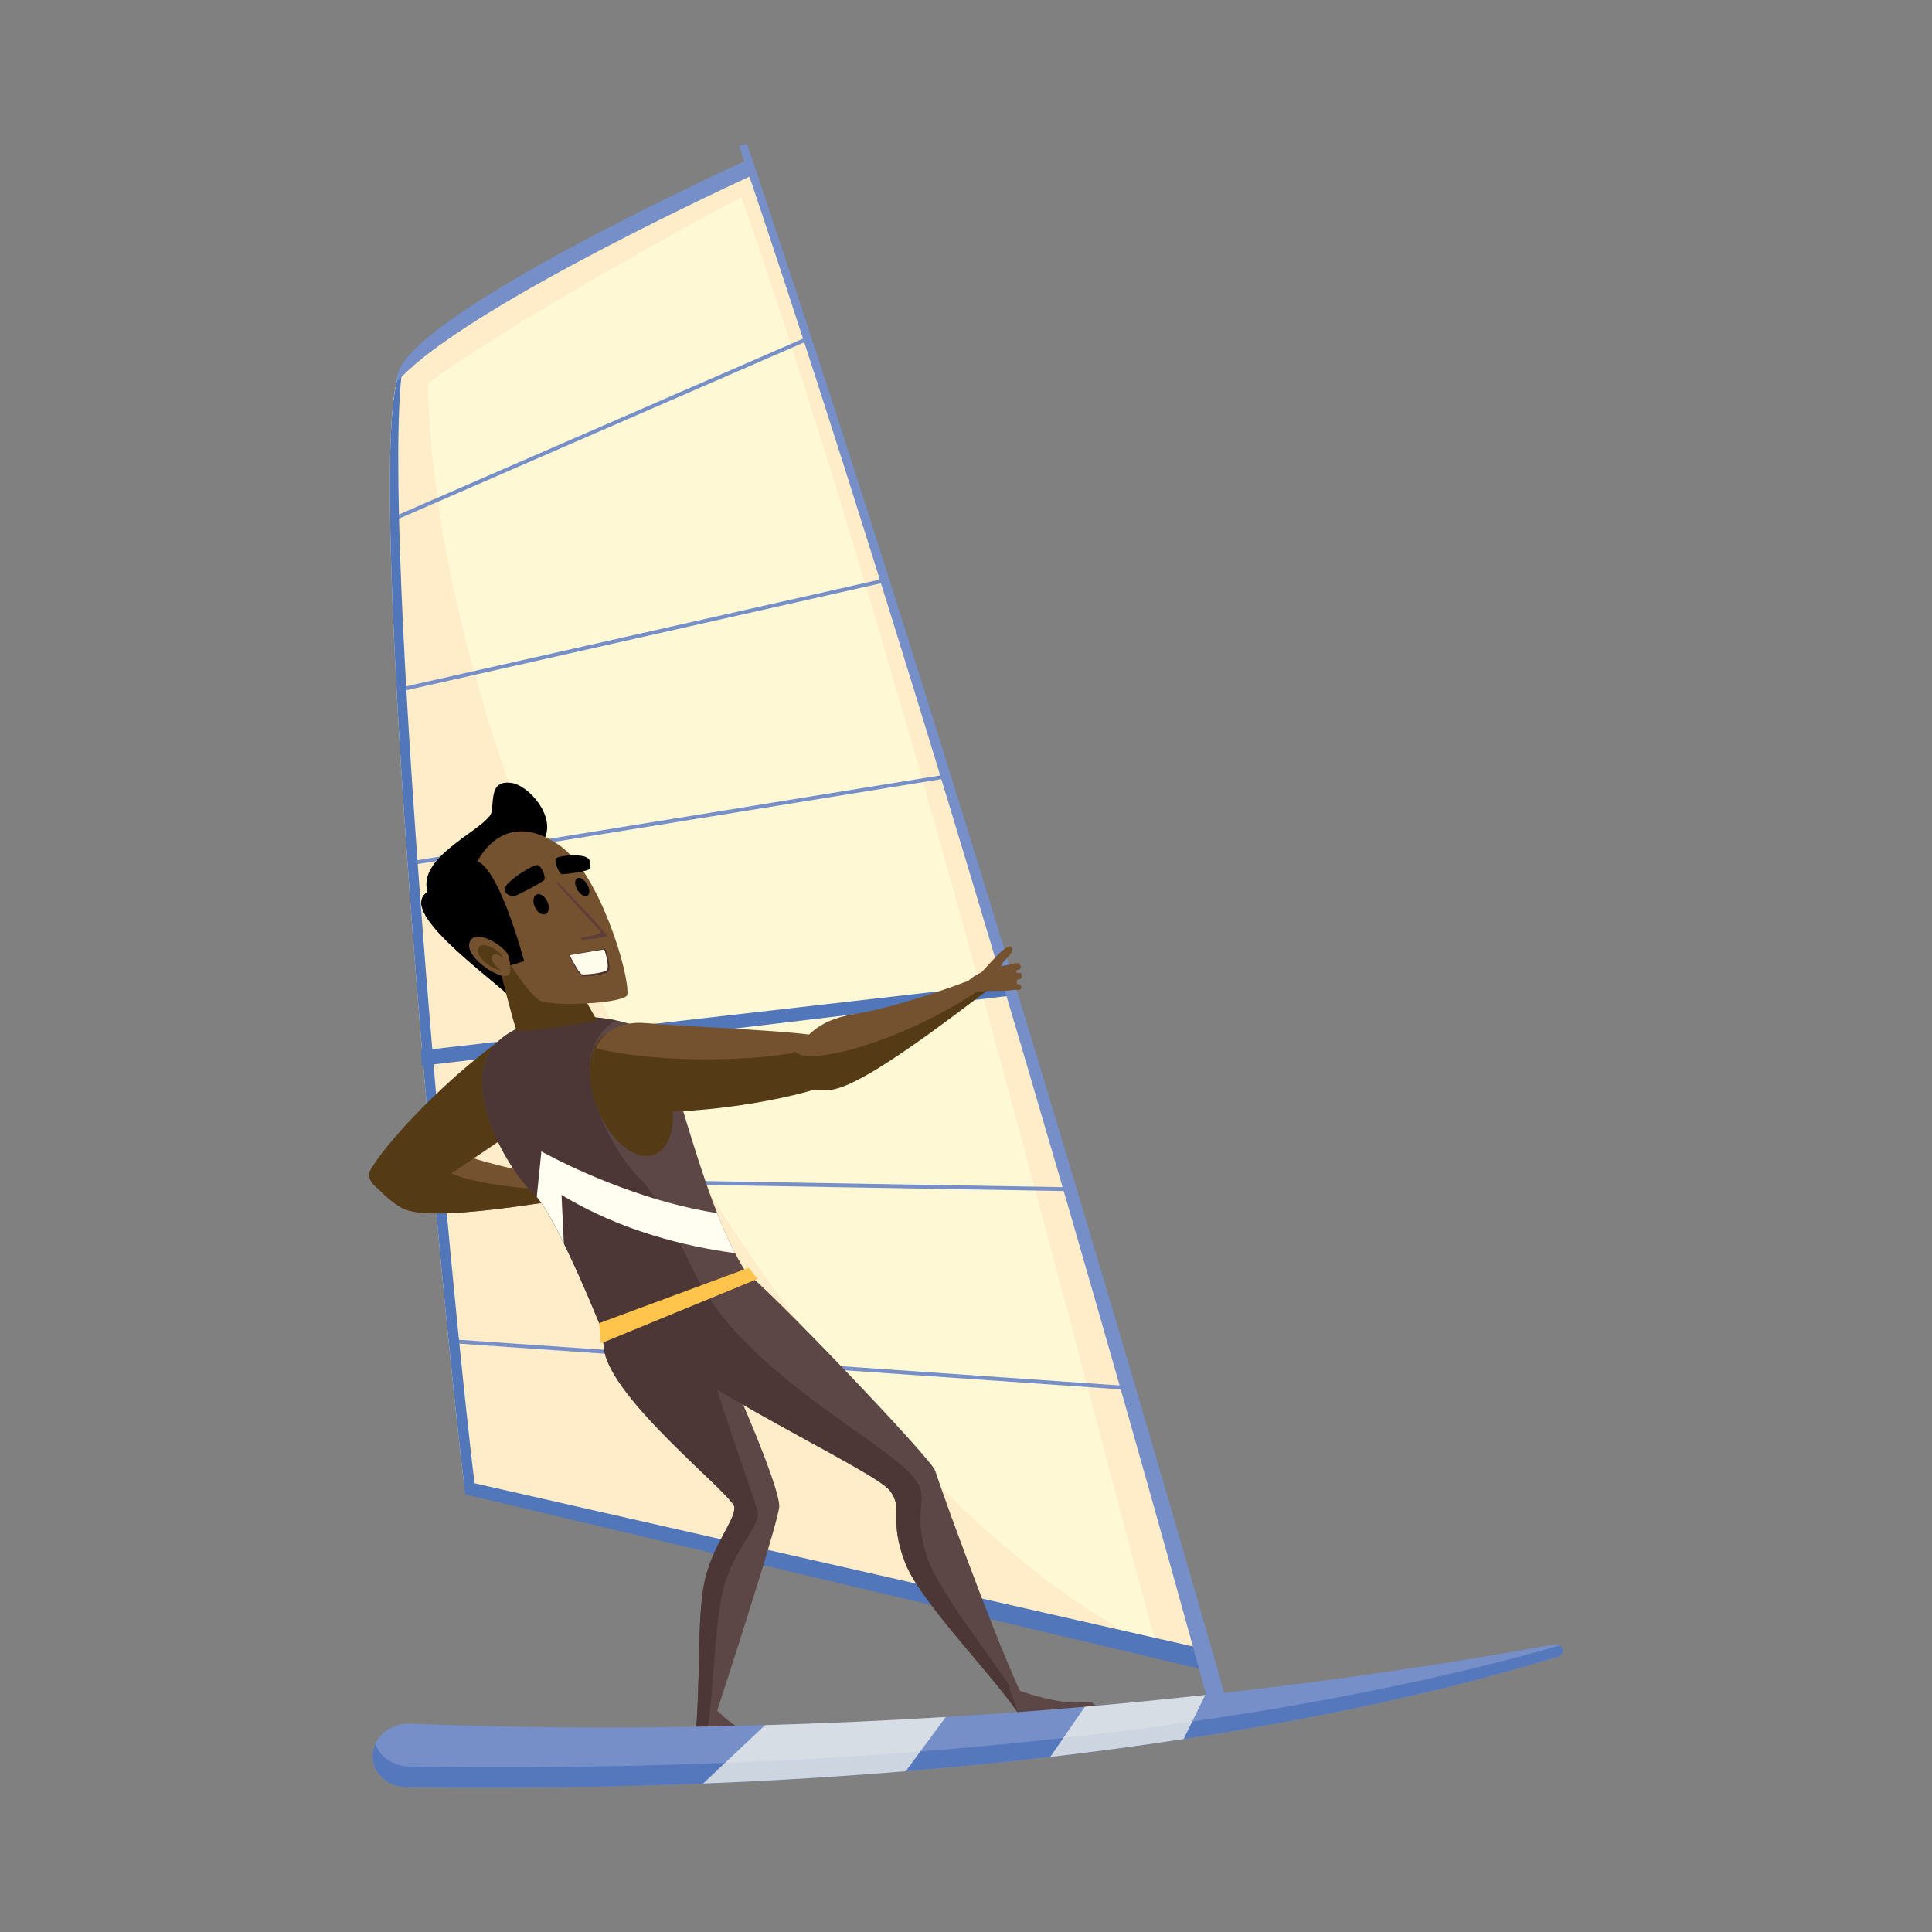 <svg enable-background="new 0 0 125 125" viewBox="0 0 125 125" xmlns="http://www.w3.org/2000/svg"><rect x="0" y="0" width="125" height="125" fill="#808080" stroke="none"/><path d="m30.581 96.247 47.486 11.496s-16.193-58.382-29.684-97.049c0 0-21.243 9.625-22.633 13.759-2.13 6.324 3.29 59.518 4.831 71.794z" fill="#fff8d5"/><path d="m47.971 12.749c11.185 32.057 22.884 79.591 27.015 94.248l3.079.746s-16.193-58.382-29.684-97.049c0 0-21.243 9.625-22.633 13.759-.159.475-.277 1.216-.356 2.184 5.026-4.614 22.579-13.888 22.579-13.888z" fill="#ffecc8"/><path d="m34.318 54.398c-4.703-12.042-6.915-23.365-6.627-32.222-1.026.855-1.726 1.632-1.943 2.277-2.128 6.324 2.81 59.901 4.351 72.176l46.625 10.802c-15.164-5.839-32.986-28.916-42.406-53.033z" fill="#ffecc8"/><g fill="#768fc8"><path d="m48.736 56.183h.249v40.793h-.249z" transform="matrix(.017 -1 1 .017 -28.524 124.154)"/><path d="m26.686 52.922h34.632v.248h-34.632z" transform="matrix(.987 -.16 .16 .987 -7.907 7.708)"/><path d="m25.631 40.946h31.884v.248h-31.884z" transform="matrix(.976 -.22 .22 .976 -8.01 10.142)"/><path d="m24.485 27.623h28.842v.248h-28.842z" transform="matrix(.917 -.399 .399 .917 -7.834 17.802)"/><path d="m50.976 66.636h.248v43.278h-.248z" transform="matrix(.069 -.998 .998 .069 -40.472 133.198)"/></g><path d="m65.148 63.633-37.922 4.333.06.994 38.316-4.569z" fill="#5276ba"/><path d="m30.751 96.353c-1.494-11.908-6.116-61.827-4.728-72.442-.122.189-.217.37-.275.541-2.128 6.324 2.81 59.901 4.351 72.176l47.966 11.114s-.044-.157-.127-.458z" fill="#5276ba"/><path d="m48.749 11.306c-.114-.329-.228-.657-.341-.983 0 0-21.243 9.625-22.634 13.759-.067.198-.127.442-.18.73 3.63-4.338 19.729-11.923 23.155-13.506z" fill="#768fc8"/><path d="m78.148 106.745-48.153-10.94c.057.506.053.465.103.882l48.436 11.5c0 .001-.135-.502-.386-1.442z" fill="#5276ba"/><path d="m78.485 111.289c-.151-.561-15.316-56.498-30.663-101.851l.511-.112c15.356 45.381 31.22 101.394 31.372 101.954z" fill="#768fc8"/><path d="m24.219 75.761c-.692.609 1.23 2.169 1.948 2.471 2.359.989 11.816-.997 13.209-1.025l-.228-.582s-5.741-.652-9.269-1.941c-1.871-.683-3.516-.81-5.66 1.077z" fill="#75522f"/><path d="m34.587 76.916c-3.347-.222-6.027-.919-5.984-1.56.018-.275.534-.493 1.38-.636-.034-.012-.069-.024-.103-.036-1.872-.683-3.515-.81-5.66 1.076-.692.609 1.23 2.169 1.948 2.471 2.359.989 11.816-.997 13.209-1.025l-.154-.393c-1.129.177-2.791.226-4.636.103z" fill="#543b16"/><path d="m35.725 71.529c-2.738 1.769-8.788 6.075-9.512 6.175-.311.043-2.868-.943-2.237-2.023 1.321-2.267 6.237-7.226 9.923-9.379 3.88-.401 4.564 3.459 1.826 5.227z" fill="#543b16"/><path d="m43.026 81.066c-1.058-.469-4.37 2.888-3.956 6.183.414 3.297 8.337 9.428 8.441 10.252s-1.451 2.485-1.945 4.911-.197 6.442-.618 10.509l.666.174s4.839-14.718 4.805-15.671c-.075-2.096-6.335-15.889-7.393-16.358z" fill="#5c4646"/><path d="m46.819 102.737c.63-2.394 2.275-3.964 2.219-4.793-.058-.829-3.634-9.842-3.862-13.155-.147-2.137-2.733-1.768-1.442-2.83-.315-.509-.561-.829-.708-.893-1.058-.469-4.37 2.888-3.956 6.183.414 3.297 8.337 9.428 8.441 10.252s-1.451 2.485-1.945 4.911-.197 6.442-.618 10.509l.666.174s.008-.025.023-.067c.62-3.98.562-7.928 1.182-10.291z" fill="#4d3636"/><path d="m42.521 67.284c-1.329-1.737-7.922-2.324-10.371.176-2.599 2.652.774 8.302 2.331 9.711 1.556 1.408 4.802 9.714 4.802 9.714l10.377-2.877c-3.724-3.252-5.811-14.987-7.139-16.724z" fill="#5c4646"/><path d="m41.452 76.306c-1.556-1.41-4.929-7.06-2.331-9.712.211-.216.456-.407.723-.578-2.533-.521-6.05-.236-7.697 1.443-2.599 2.652.774 8.302 2.331 9.711s4.802 9.714 4.802 9.714l7.175-.644c-.947-3.044-3.773-8.822-5.003-9.934z" fill="#4d3636"/><path d="m60.501 95.141c-.241-.762-10.849-11.874-12.41-12.965-1.568-1.095-6.398-.187-6.425 2.68-.027 2.852 14.797 10.122 15.918 11.597.902 1.187-.133 1.803.998 4.701 1.001 2.567 6.082 7.672 7.504 10.009l.787-.122c-1.157-1.351-5.864-14.296-6.372-15.9z" fill="#5c4646"/><path d="m59.934 100.595c-.902-2.976.179-3.511-.628-4.766-1.525-2.37-11.589-7.022-14.57-13.92-2.169-.709-3.652 1.524-3.706 3.289-.087 2.851 15.434 9.778 16.554 11.254.902 1.187-.133 1.803.998 4.701 1.001 2.567 6.082 7.672 7.504 10.009l.509-.079c-1.291-2.476-5.87-7.878-6.661-10.488z" fill="#4d3636"/><path d="m70.253 110.114c-1.863.297-4.993-.986-4.993-.986l.736 1.979 5.013-.606s-.274-.464-.756-.387z" fill="#5c4646"/><path d="m49.054 112.215c-1.431-.062-2.92-1.847-2.92-1.847l-.514 2.003 3.753.348s.052-.488-.319-.504z" fill="#5c4646"/><path d="m43.095 69.921c-.815-2.175-2.481-3.561-3.72-3.096-1.24.465-1.584 2.604-.768 4.779.815 2.174 2.481 3.561 3.721 3.096 1.239-.465 1.582-2.604.767-4.779z" fill="#543b16"/><path d="m33.036 50.646c-1.183-.123-1.103.752-1.221 1.845-.118 1.092-4.862 2.813-4.151 5.221-1.936 1.234 3.605 5.145 5.635 7.021l1.875-10.377c.874-1.455-.955-3.586-2.138-3.71z"/><path d="m33.586 55.824c-1.023-.068-1.8-1.341-1.93-2.997-.833 1.096-4.634 2.711-3.992 4.883-1.936 1.234 3.605 5.145 5.635 7.021l1.753-9.703c-.417.529-.93.831-1.466.796z"/><path d="m33.445 66.705c-.137-.005-1.872-7.082-1.872-7.082l4.052 1.092 3.002 5.318c.001 0-3.901.71-5.182.672z" fill="#543b16"/><path d="m30.447 57.235c.071 1.386 3.504 7.1 4.523 7.516 1.004.41 5.556.148 5.62-.4.154-1.297-1.78-7.801-4.341-9.619-3.913-2.78-5.862 1.331-5.802 2.503z" fill="#75522f"/><path d="m41.71 66.189c3.276.269 10.736.547 11.398.911.283.156 1.486 2.022.358 2.499-2.368.999-8.851 2.428-13.134 1.883-3.471-2.06-1.898-5.56 1.378-5.293z" fill="#75522f"/><path d="m45.567 68.537c-2.838-.01-5.368-.288-7.019-.717-.462 1.119-.041 2.902 1.771 3.978 4.284.545 11.17-.709 13.538-1.708.841-.354.173-1.75-.341-2.505-1.525.578-4.513.963-7.949.952z" fill="#543b16"/><path d="m50.921 69.27c-.326.858 1.93.777 2.696.702 2.557-.249 10.467-6.22 11.788-6.972l-.513-.407s-5.709 2.37-9.505 2.998c-1.965.324-3.454 1.013-4.466 3.679z" fill="#75522f"/><path d="m32.727 62.56 1.185-.378s-2.422-9.105-4.012-5.731c-1.589 3.373 2.827 6.109 2.827 6.109z"/><path d="m32.761 63.135c-.633.147-2.773-1.29-2.359-2.211.41-.913 2.349.367 2.497.925.142.532.241 1.199-.138 1.286z" fill="#75522f"/><path d="m32.448 62.762c-.404.094-1.763-.82-1.5-1.406.261-.581 1.494.234 1.588.588.089.339.153.763-.088.818z" fill="#543b16"/><path d="m32.732 62.864c-.243.068-1.059-.566-.899-.979.159-.409.9.156.954.404.053.238.089.534-.055.575z" fill="#75522f"/><path d="m64.09 63.52c-4.727 3.539-11.725 5.617-12.673 4.507 0 0-.746.479-.764 1.41-.017.918 2.305 1.153 3.072 1.078 2.557-.249 10.359-6.762 11.681-7.515l-.346-.275c-.26.24-.581.503-.97.795z" fill="#543b16"/><path d="m47.557 81.077c-.41-.794-.796-1.671-1.157-2.587-6.018-.942-11.375-3.998-11.375-3.998s-.156 1.651-.297 2.942c.502.605 1.127 1.735 1.752 3.009l-.149-3.132c3.854 2.339 8.058 3.342 11.226 3.766z" fill="#fffef0"/><path d="m38.865 86.92 10.152-4.175-.573-.722-9.678 3.586z" fill="#fec44b"/><path d="m26.544 111.523c-.657-.026-1.292.193-1.754.607-.462.413-.712.982-.687 1.573v.001c.046 1.068 1.024 1.924 2.213 1.939 40.271.505 64.574-5.373 74.508-8.473.225-.07.347-.285.28-.492s-.3-.335-.532-.292c-27.912 5.114-55.219 5.886-74.028 5.137z" fill="#768fc8"/><path d="m100.933 106.459c-10.926 3.153-35.274 8.425-74.48 7.83-1.027-.016-1.899-.635-2.17-1.475-.128.277-.192.579-.179.887v.001c.046 1.068 1.024 1.924 2.213 1.939 40.271.505 64.574-5.373 74.508-8.473.225-.07.347-.285.28-.492-.03-.089-.093-.164-.172-.217z" fill="#57b"/><g fill="#fffef0" opacity=".7"><path d="m49.499 111.616c-1.224 1.148-2.636 2.481-4.008 3.777 4.648-.187 9.016-.46 13.111-.797l2.591-3.507c-4.021.244-7.927.417-11.694.527z"/><path d="m70.19 110.425c-.728 1.053-1.502 2.176-2.239 3.247 3.067-.357 5.942-.746 8.629-1.156l1.402-2.854c-2.626.287-5.226.541-7.792.763z"/></g><path d="m65.57 62.388c-.788.053-2.393.431-3.029 1.186l.341.63c1.046-.173 2.581-.002 2.855-.235.09-.081.103-1.601-.167-1.581z" fill="#75522f"/><path d="m65.307 64.04c.374-.016.762.076.769-.11.014-.291-.132-.232-.595-.307-.6-.099-.174.417-.174.417z" fill="#75522f"/><path d="m65.485 62.836c.352-.083.579-.084.557-.275-.038-.335-.344-.265-.694-.154-.535.171.137.429.137.429z" fill="#75522f"/><path d="m64.721 63.309c-.313-1.124.862-1.412.768-1.909-.139-.748-1.712 1.289-2.142 1.657-.196.449 1.374.252 1.374.252z" fill="#75522f"/><path d="m65.602 63.411c.37-.028.5-.059.504-.245.008-.296-.114-.218-.502-.218-.585.006-.002.463-.002.463z" fill="#75522f"/><path d="m35.422 58.345c-.154-.349-.461-.563-.688-.479-.225.084-.291.432-.142.783.149.356.461.581.693.496.233-.085.293-.444.137-.8z"/><path d="m38.009 57.249c-.172-.315-.46-.51-.647-.434-.184.073-.201.388-.034.704.168.321.461.523.651.449.191-.074.203-.399.03-.719z"/><path d="m35.942 56.978c.171.155 3.086 3.288 3.044 3.406-.042.119-1.465.372-1.465.372z" fill="#75522f"/><path d="m36.039 57.028.078.239c.721.846 2.785 2.984 2.75 3.081-.034.093-.884.26-1.285.335l.046.14s1.608-.155 1.648-.278c.041-.121-3.067-3.361-3.237-3.517z" fill="#5f3e39"/><path d="m35.203 56.95c-.044.064-1.937 1.157-2.105 1.053-.166-.104-.604-.228-.368-.667.234-.434 1.79-1.447 2.066-1.359.278.09.533.785.407.973z"/><path d="m36.339 56.558c.063.027 1.774-.173 1.801-.354.027-.179.192-.531-.218-.746-.404-.211-1.873-.118-1.966.109-.091.227.2.914.383.991z"/><path d="m36.795 61.792 2.367-.424s.453 1.293.191 1.503-1.534.344-1.697.278c-.241-.099-.861-1.357-.861-1.357z" fill="#4a2f2c"/><path d="m36.863 61.8 2.234-.376s.393 1.168.141 1.358c-.252.189-1.449.306-1.601.246-.223-.089-.774-1.228-.774-1.228z" fill="#fefdeb"/></svg>